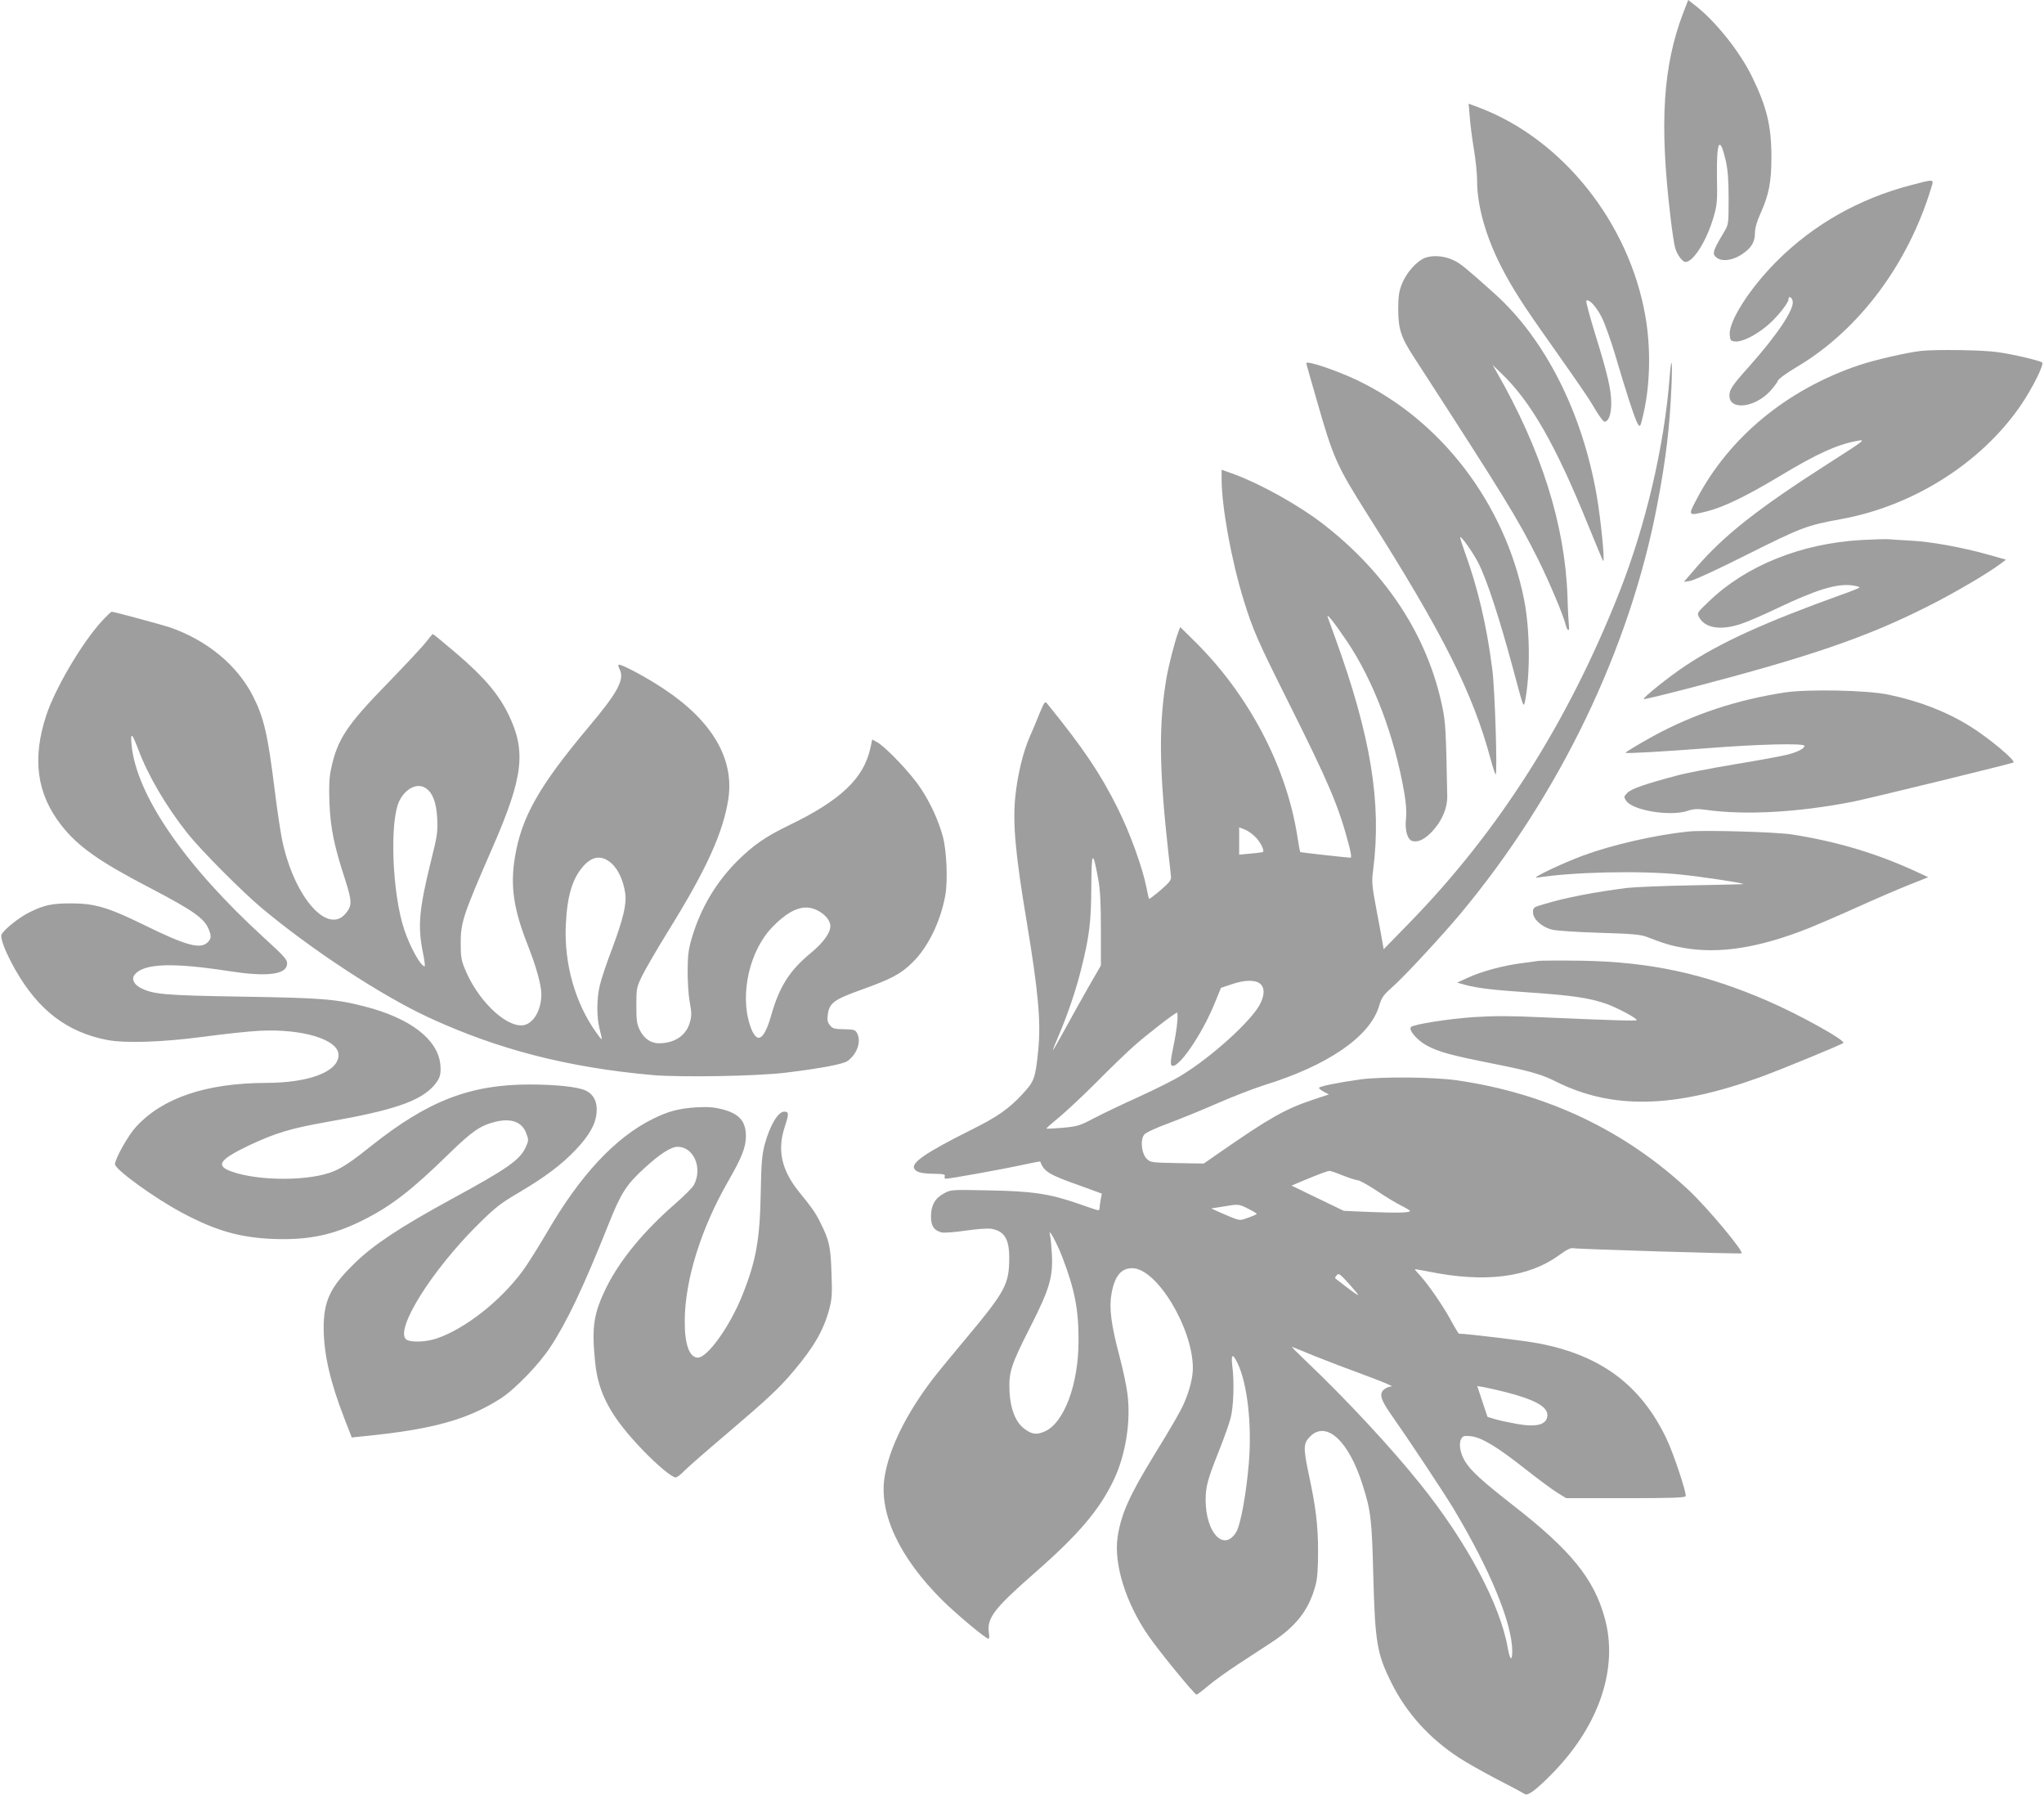 <?xml version="1.0" standalone="no"?>
<!DOCTYPE svg PUBLIC "-//W3C//DTD SVG 20010904//EN"
 "http://www.w3.org/TR/2001/REC-SVG-20010904/DTD/svg10.dtd">
<svg version="1.0" xmlns="http://www.w3.org/2000/svg"
 width="1280pt" height="1124pt" viewBox="0 0 1280 1124"
 preserveAspectRatio="xMidYMid meet">
<g transform="translate(0,1124) scale(0.1,-0.1)"
fill="#9e9e9e" stroke="none">
<path d="M10542 11163 c-128 -334 -151 -692 -82 -1273 10 -91 24 -181 30 -201
12 -44 46 -89 65 -89 50 0 134 135 177 285 21 72 23 98 20 250 -3 224 17 261
55 100 13 -60 18 -120 18 -240 0 -156 -1 -161 -27 -205 -61 -101 -73 -130 -62
-148 27 -43 104 -40 174 7 57 38 80 76 80 132 0 30 11 70 31 114 56 123 72
204 72 360 0 194 -28 313 -120 502 -77 159 -230 351 -360 451 l-41 32 -30 -77z"/>
<path d="M9204 10508 c3 -46 15 -137 26 -203 11 -66 20 -154 20 -197 0 -144
46 -318 129 -493 61 -128 135 -249 268 -438 257 -365 293 -416 339 -494 27
-46 54 -83 61 -83 26 0 43 44 43 115 0 86 -23 183 -102 438 -33 108 -58 200
-54 204 14 15 63 -37 96 -103 20 -39 57 -144 84 -234 65 -222 123 -400 140
-430 17 -29 18 -27 40 70 40 178 44 405 10 599 -102 587 -520 1111 -1043 1308
l-64 24 7 -83z"/>
<path d="M11964 10080 c-322 -84 -608 -246 -837 -475 -169 -169 -301 -375
-295 -460 3 -37 5 -40 35 -43 41 -4 125 37 197 97 59 48 136 143 136 167 0 23
19 16 26 -10 12 -50 -92 -207 -272 -410 -107 -119 -124 -145 -124 -183 0 -93
156 -77 253 26 24 26 47 57 51 68 4 11 54 48 122 88 386 230 694 642 839 1123
16 52 20 52 -131 12z"/>
<path d="M8925 9626 c-53 -20 -118 -93 -146 -164 -18 -46 -23 -77 -23 -157 0
-124 17 -177 98 -301 573 -885 650 -1010 781 -1272 68 -138 155 -343 170 -405
10 -40 25 -43 20 -5 -2 18 -7 101 -9 183 -16 451 -163 917 -446 1410 l-23 40
57 -55 c182 -174 338 -447 536 -935 51 -126 96 -233 99 -237 13 -15 -14 260
-40 409 -90 519 -322 979 -639 1264 -182 163 -213 188 -254 208 -58 29 -131
35 -181 17z"/>
<path d="M12030 9043 c-88 -10 -289 -56 -387 -89 -451 -151 -816 -452 -1019
-841 -55 -104 -54 -104 67 -74 105 27 242 93 454 220 234 141 358 197 482 220
61 12 57 9 -182 -144 -435 -278 -650 -448 -819 -644 l-81 -94 40 6 c22 3 184
78 360 167 336 168 370 181 585 220 450 82 873 349 1121 707 75 109 153 265
137 274 -25 14 -179 50 -276 64 -90 14 -388 18 -482 8z"/>
<path d="M8180 8966 c0 -2 29 -105 65 -229 104 -365 125 -412 321 -722 472
-744 657 -1113 769 -1529 13 -49 27 -91 31 -95 12 -12 -4 533 -21 659 -35 275
-91 512 -174 739 -17 47 -29 86 -27 88 7 8 83 -101 114 -162 56 -112 133 -349
222 -680 62 -232 61 -230 71 -180 33 171 30 447 -7 632 -120 599 -518 1121
-1046 1373 -131 62 -318 125 -318 106z"/>
<path d="M10456 8883 c-33 -436 -151 -936 -318 -1358 -321 -810 -754 -1491
-1313 -2064 l-160 -164 -7 39 c-3 22 -21 115 -38 207 -29 155 -31 175 -21 250
54 421 -14 836 -237 1452 -22 61 -43 119 -47 130 -12 33 39 -30 120 -150 167
-248 299 -597 360 -955 10 -60 14 -115 10 -151 -9 -77 8 -137 41 -145 36 -9
78 12 125 63 60 65 93 144 92 218 -8 411 -10 463 -32 565 -93 441 -350 833
-745 1139 -150 116 -386 248 -555 311 l-81 29 0 -57 c0 -175 62 -514 139 -762
58 -187 86 -250 281 -640 250 -500 311 -642 374 -879 16 -59 21 -91 13 -91
-18 0 -312 33 -315 35 -1 1 -10 47 -18 101 -69 438 -306 887 -642 1218 l-91
90 -11 -28 c-23 -60 -60 -206 -75 -289 -49 -288 -47 -565 10 -1082 9 -77 17
-151 18 -165 2 -21 -12 -37 -66 -84 -38 -32 -70 -56 -71 -54 -2 1 -9 32 -16
68 -24 125 -103 344 -181 500 -108 217 -216 377 -440 653 -15 19 -17 16 -49
-59 -17 -44 -45 -110 -62 -148 -42 -96 -76 -238 -90 -374 -17 -168 1 -364 73
-792 71 -429 88 -617 71 -791 -18 -181 -24 -198 -100 -280 -84 -91 -157 -142
-322 -224 -284 -142 -377 -206 -354 -243 14 -22 45 -30 128 -31 56 -1 67 -4
62 -16 -3 -8 0 -15 7 -15 24 0 354 59 471 85 65 14 119 24 120 23 24 -64 53
-82 254 -153 l132 -48 -7 -36 c-4 -20 -7 -44 -7 -54 0 -12 -6 -16 -16 -13 -8
2 -61 20 -118 40 -179 62 -286 78 -557 83 -238 5 -240 5 -284 -19 -56 -30 -81
-75 -81 -145 0 -59 19 -87 66 -99 15 -4 82 1 150 11 68 10 139 15 160 12 83
-14 114 -63 114 -181 0 -165 -24 -210 -260 -493 -91 -108 -189 -228 -219 -267
-167 -219 -274 -436 -302 -616 -35 -228 95 -504 363 -770 85 -84 271 -240 288
-240 5 0 6 15 3 34 -15 94 30 153 282 374 280 245 410 398 501 589 74 157 107
369 84 539 -6 49 -29 155 -50 235 -52 195 -65 300 -50 386 19 112 60 163 130
163 153 0 379 -373 380 -625 0 -59 -20 -139 -55 -220 -22 -50 -72 -138 -191
-331 -151 -247 -203 -363 -225 -505 -26 -169 51 -416 193 -621 66 -96 289
-368 301 -368 4 0 39 26 75 57 37 31 119 90 182 131 63 41 158 103 211 138
157 103 235 203 277 358 12 45 16 102 16 216 0 161 -14 275 -60 488 -33 158
-32 186 10 228 102 102 243 -27 330 -306 51 -160 57 -216 66 -570 11 -412 23
-485 113 -665 93 -188 236 -347 422 -469 44 -29 152 -90 240 -136 88 -45 166
-87 173 -92 18 -16 78 30 186 142 284 296 401 651 315 960 -67 245 -212 424
-572 704 -193 151 -263 214 -301 274 -31 50 -43 111 -26 142 10 20 18 22 60
18 67 -7 164 -65 340 -204 80 -63 170 -130 201 -149 l57 -35 371 0 c294 0 373
3 377 13 7 18 -76 267 -119 357 -160 337 -410 524 -801 599 -79 16 -453 61
-500 61 -2 0 -25 37 -50 83 -48 89 -140 223 -193 281 -18 19 -33 37 -33 39 0
2 38 -5 85 -14 353 -72 625 -38 818 102 48 35 74 48 90 44 26 -6 1048 -37
1053 -32 14 13 -210 281 -326 391 -401 377 -894 611 -1455 692 -142 21 -474
24 -605 6 -143 -20 -260 -44 -260 -53 0 -5 14 -16 31 -25 l31 -16 -102 -34
c-172 -58 -267 -111 -581 -329 l-101 -70 -166 3 c-160 3 -168 4 -191 27 -33
33 -42 120 -15 152 11 13 77 43 159 73 77 29 214 85 305 125 91 40 219 89 284
110 402 124 665 305 722 496 16 54 27 69 81 117 75 66 307 316 426 458 623
746 1065 1664 1236 2569 54 283 77 481 88 733 7 165 0 206 -11 65z m-2588
-2890 c29 -33 51 -79 41 -87 -2 -2 -37 -7 -76 -10 l-73 -7 0 86 0 85 38 -15
c20 -8 52 -32 70 -52z m-991 -255 c13 -71 17 -148 17 -318 l0 -225 -75 -130
c-41 -71 -108 -192 -149 -267 -41 -75 -76 -136 -77 -134 -1 1 15 43 37 93 55
129 106 278 140 413 52 207 63 298 64 518 1 225 9 234 43 50z m1014 -657 c31
-25 29 -77 -6 -138 -64 -108 -294 -316 -479 -431 -46 -30 -169 -91 -272 -138
-102 -46 -230 -107 -283 -135 -89 -47 -103 -51 -195 -60 -55 -4 -101 -7 -103
-5 -2 2 29 29 69 62 40 32 148 132 239 223 91 92 199 196 240 232 76 68 258
209 270 209 3 0 4 -24 2 -52 -5 -53 -10 -89 -34 -206 -8 -42 -9 -66 -3 -72 34
-34 187 184 269 385 l41 100 65 22 c81 28 149 30 180 4z m519 -1201 c41 -16
83 -29 94 -30 10 0 64 -30 120 -67 56 -38 125 -79 154 -93 28 -14 51 -28 52
-32 0 -11 -85 -13 -255 -6 l-160 7 -164 79 -163 79 78 33 c96 40 146 58 159
59 6 1 44 -12 85 -29z m-595 -207 c30 -15 55 -30 55 -33 0 -3 -25 -14 -54 -24
-61 -21 -44 -24 -196 42 l-35 16 70 11 c101 17 99 18 160 -12z m-1161 -308
c76 -198 101 -325 100 -520 0 -272 -90 -513 -211 -567 -52 -23 -82 -19 -130
18 -53 40 -86 124 -91 230 -6 122 8 166 129 404 121 238 144 314 136 459 -3
53 -8 107 -12 121 -14 53 46 -56 79 -145z m1851 -233 c-2 -2 -34 20 -72 49
-37 29 -70 54 -72 56 -2 1 2 10 10 19 12 14 20 9 75 -52 34 -38 61 -70 59 -72z
m-270 -383 c72 -29 213 -83 315 -120 102 -38 176 -68 165 -69 -11 0 -31 -7
-43 -16 -37 -25 -28 -64 33 -151 120 -171 334 -494 397 -598 230 -384 368
-719 368 -894 0 -66 -15 -54 -28 21 -47 270 -254 660 -545 1023 -184 230 -463
530 -715 770 -57 54 -98 95 -90 92 7 -2 72 -29 143 -58z m-486 -42 c62 -127
91 -383 72 -621 -15 -189 -52 -395 -80 -439 -77 -125 -191 -4 -191 203 0 82
13 130 83 305 31 78 64 170 73 205 19 71 24 227 11 328 -9 74 2 81 32 19z
m1676 -182 c184 -47 265 -91 265 -144 0 -60 -64 -79 -191 -56 -46 8 -107 21
-134 29 l-50 15 -32 96 -32 97 42 -7 c23 -4 83 -18 132 -30z"/>
<path d="M11655 7859 c-377 -22 -720 -160 -952 -383 -76 -72 -77 -74 -63 -100
36 -69 136 -85 263 -42 40 13 135 54 212 91 260 124 384 162 484 150 29 -4 49
-10 45 -14 -5 -4 -56 -25 -114 -45 -483 -174 -756 -299 -972 -442 -106 -70
-272 -203 -264 -211 2 -3 136 30 298 72 743 194 1100 316 1483 510 173 87 388
214 463 273 l24 18 -117 33 c-157 44 -354 80 -478 86 -56 3 -120 7 -142 9 -22
1 -99 -1 -170 -5z"/>
<path d="M635 7348 c-124 -137 -288 -415 -345 -586 -90 -272 -60 -492 94 -689
103 -132 237 -227 555 -392 277 -145 343 -192 370 -264 15 -40 14 -54 -9 -77
-45 -45 -136 -20 -398 109 -225 110 -308 135 -457 135 -120 0 -167 -10 -261
-56 -63 -31 -156 -105 -174 -138 -11 -21 24 -112 85 -220 144 -254 324 -392
575 -441 114 -22 349 -14 605 20 127 17 282 34 345 37 272 15 500 -54 500
-151 0 -104 -181 -174 -452 -175 -376 -1 -650 -93 -817 -276 -49 -53 -131
-200 -131 -233 1 -34 252 -215 422 -305 210 -112 362 -155 571 -163 219 -8
374 24 561 118 174 87 303 186 536 414 146 142 196 177 290 201 99 25 168 1
195 -70 16 -42 16 -46 -2 -87 -36 -81 -115 -136 -470 -329 -317 -173 -485
-284 -602 -399 -155 -150 -196 -238 -194 -416 2 -158 42 -331 130 -557 l46
-118 56 6 c444 43 664 103 876 238 88 56 243 216 312 323 104 158 208 377 363
766 77 195 113 251 224 352 98 90 168 135 209 135 101 0 158 -132 103 -238 -8
-16 -61 -69 -118 -119 -196 -170 -345 -352 -428 -518 -83 -168 -96 -251 -73
-475 20 -197 99 -342 301 -552 91 -94 180 -168 203 -168 8 0 33 18 54 41 22
22 139 125 260 227 262 223 335 291 424 397 126 149 187 254 222 381 19 69 21
96 16 233 -5 166 -14 206 -72 321 -29 58 -50 88 -129 185 -112 138 -140 263
-92 409 27 82 27 96 -3 96 -39 0 -90 -86 -123 -208 -16 -63 -21 -117 -24 -296
-5 -294 -29 -430 -114 -642 -77 -195 -219 -394 -280 -394 -53 0 -83 84 -82
230 1 256 102 579 273 876 85 148 110 212 110 280 0 95 -42 142 -152 170 -48
12 -88 15 -159 11 -110 -7 -177 -25 -275 -74 -233 -116 -453 -352 -659 -708
-55 -93 -124 -204 -155 -245 -140 -188 -358 -359 -536 -420 -67 -23 -163 -26
-190 -7 -77 57 157 432 450 722 104 103 139 131 252 197 169 100 271 177 360
271 83 88 123 158 129 231 6 64 -17 113 -66 137 -47 24 -186 39 -355 39 -371
0 -636 -103 -987 -382 -116 -93 -176 -134 -233 -159 -147 -65 -478 -66 -650
-2 -97 36 -69 74 115 162 164 77 259 106 485 146 419 73 586 130 673 229 38
44 46 72 39 136 -19 156 -192 287 -475 359 -178 46 -266 53 -762 61 -492 8
-560 14 -640 55 -44 23 -59 59 -34 86 60 68 239 73 594 18 221 -34 341 -22
356 35 8 34 -3 47 -142 174 -498 455 -799 893 -830 1207 -8 84 2 78 41 -25 63
-168 176 -360 311 -530 84 -105 338 -360 459 -462 315 -264 753 -551 1051
-689 433 -200 871 -313 1402 -360 175 -15 651 -7 832 15 222 27 363 54 389 74
59 44 85 121 59 172 -12 23 -20 25 -83 26 -59 1 -71 4 -88 25 -15 19 -18 33
-13 69 10 70 40 92 201 150 196 70 257 102 329 174 98 95 177 259 206 422 16
90 8 276 -15 364 -28 103 -78 213 -141 307 -60 91 -216 255 -271 286 l-31 17
-11 -52 c-42 -192 -186 -329 -514 -487 -144 -70 -219 -122 -318 -220 -134
-133 -230 -295 -285 -478 -22 -72 -27 -109 -28 -208 0 -68 5 -154 13 -198 12
-64 13 -86 2 -125 -22 -83 -92 -132 -191 -134 -53 -1 -96 28 -123 82 -19 38
-22 61 -22 155 0 106 1 113 36 185 20 41 96 172 169 290 233 375 339 608 371
818 38 251 -101 489 -407 691 -110 73 -270 158 -280 149 -3 -4 -1 -15 5 -26
35 -65 -9 -146 -198 -370 -306 -365 -416 -559 -457 -812 -29 -179 -8 -323 82
-550 53 -136 83 -245 84 -302 1 -109 -56 -198 -126 -198 -109 0 -273 162 -350
347 -25 59 -29 81 -29 168 0 131 15 176 200 600 192 440 211 601 100 830 -62
128 -152 234 -322 380 -81 69 -149 125 -152 125 -3 0 -22 -22 -41 -47 -19 -26
-125 -139 -235 -253 -264 -270 -322 -357 -362 -545 -11 -52 -14 -106 -10 -210
6 -158 29 -270 97 -478 45 -141 46 -167 4 -217 -111 -131 -313 93 -392 437
-12 48 -35 201 -52 338 -43 347 -67 450 -135 585 -99 196 -291 354 -527 434
-53 17 -345 96 -358 96 -5 0 -34 -28 -65 -62z m2033 -1044 c43 -29 65 -92 70
-190 4 -81 0 -109 -38 -260 -76 -308 -85 -413 -52 -576 10 -49 15 -88 11 -88
-24 0 -89 117 -126 225 -78 228 -95 688 -31 813 41 79 114 113 166 76z m1162
-470 c42 -38 73 -106 85 -185 10 -69 -11 -158 -80 -344 -36 -93 -71 -199 -79
-235 -20 -83 -20 -200 -1 -273 20 -79 20 -79 -21 -22 -131 183 -201 427 -191
670 8 183 40 292 109 371 58 66 118 72 178 18z m1289 -294 c48 -24 81 -64 81
-98 0 -43 -45 -105 -124 -170 -130 -107 -195 -208 -246 -387 -47 -166 -93
-187 -134 -62 -64 196 -1 469 143 615 111 113 198 144 280 102z"/>
<path d="M11180 6905 c-302 -46 -572 -135 -826 -273 -87 -48 -174 -100 -174
-105 0 -6 214 6 504 28 330 26 616 33 616 15 0 -16 -42 -38 -104 -54 -32 -9
-181 -36 -331 -61 -149 -25 -312 -56 -361 -70 -201 -53 -286 -83 -312 -108
-24 -24 -24 -27 -9 -50 40 -61 275 -100 384 -64 39 13 62 14 113 7 246 -35
579 -17 925 51 101 20 996 239 1004 245 14 13 -155 154 -271 226 -149 93 -320
159 -513 199 -133 28 -501 35 -645 14z"/>
<path d="M10575 6034 c-208 -21 -478 -83 -660 -150 -135 -50 -336 -146 -290
-139 226 36 645 45 895 20 129 -13 390 -52 398 -60 2 -1 -142 -5 -320 -8 -178
-3 -361 -11 -408 -16 -203 -26 -383 -60 -522 -102 -65 -19 -68 -21 -68 -51 0
-42 53 -91 117 -108 27 -7 156 -16 298 -20 200 -6 259 -11 295 -25 114 -44
154 -56 235 -70 224 -39 473 1 785 125 52 21 187 79 300 130 113 51 259 114
325 140 l120 48 -80 37 c-245 112 -487 185 -770 230 -96 16 -552 29 -650 19z"/>
<path d="M9635 5224 c-16 -2 -66 -9 -110 -15 -111 -14 -251 -52 -332 -90 l-68
-31 50 -14 c78 -21 177 -33 420 -49 256 -18 362 -34 467 -71 69 -25 188 -89
188 -101 0 -6 -167 -1 -600 18 -188 9 -298 9 -420 1 -162 -11 -376 -45 -394
-62 -18 -18 40 -85 101 -117 73 -40 154 -61 415 -113 222 -44 301 -66 388
-110 357 -179 746 -170 1291 29 133 49 500 200 512 211 17 15 -270 175 -473
263 -394 171 -737 245 -1165 252 -132 2 -253 1 -270 -1z"/>
</g>
</svg>
